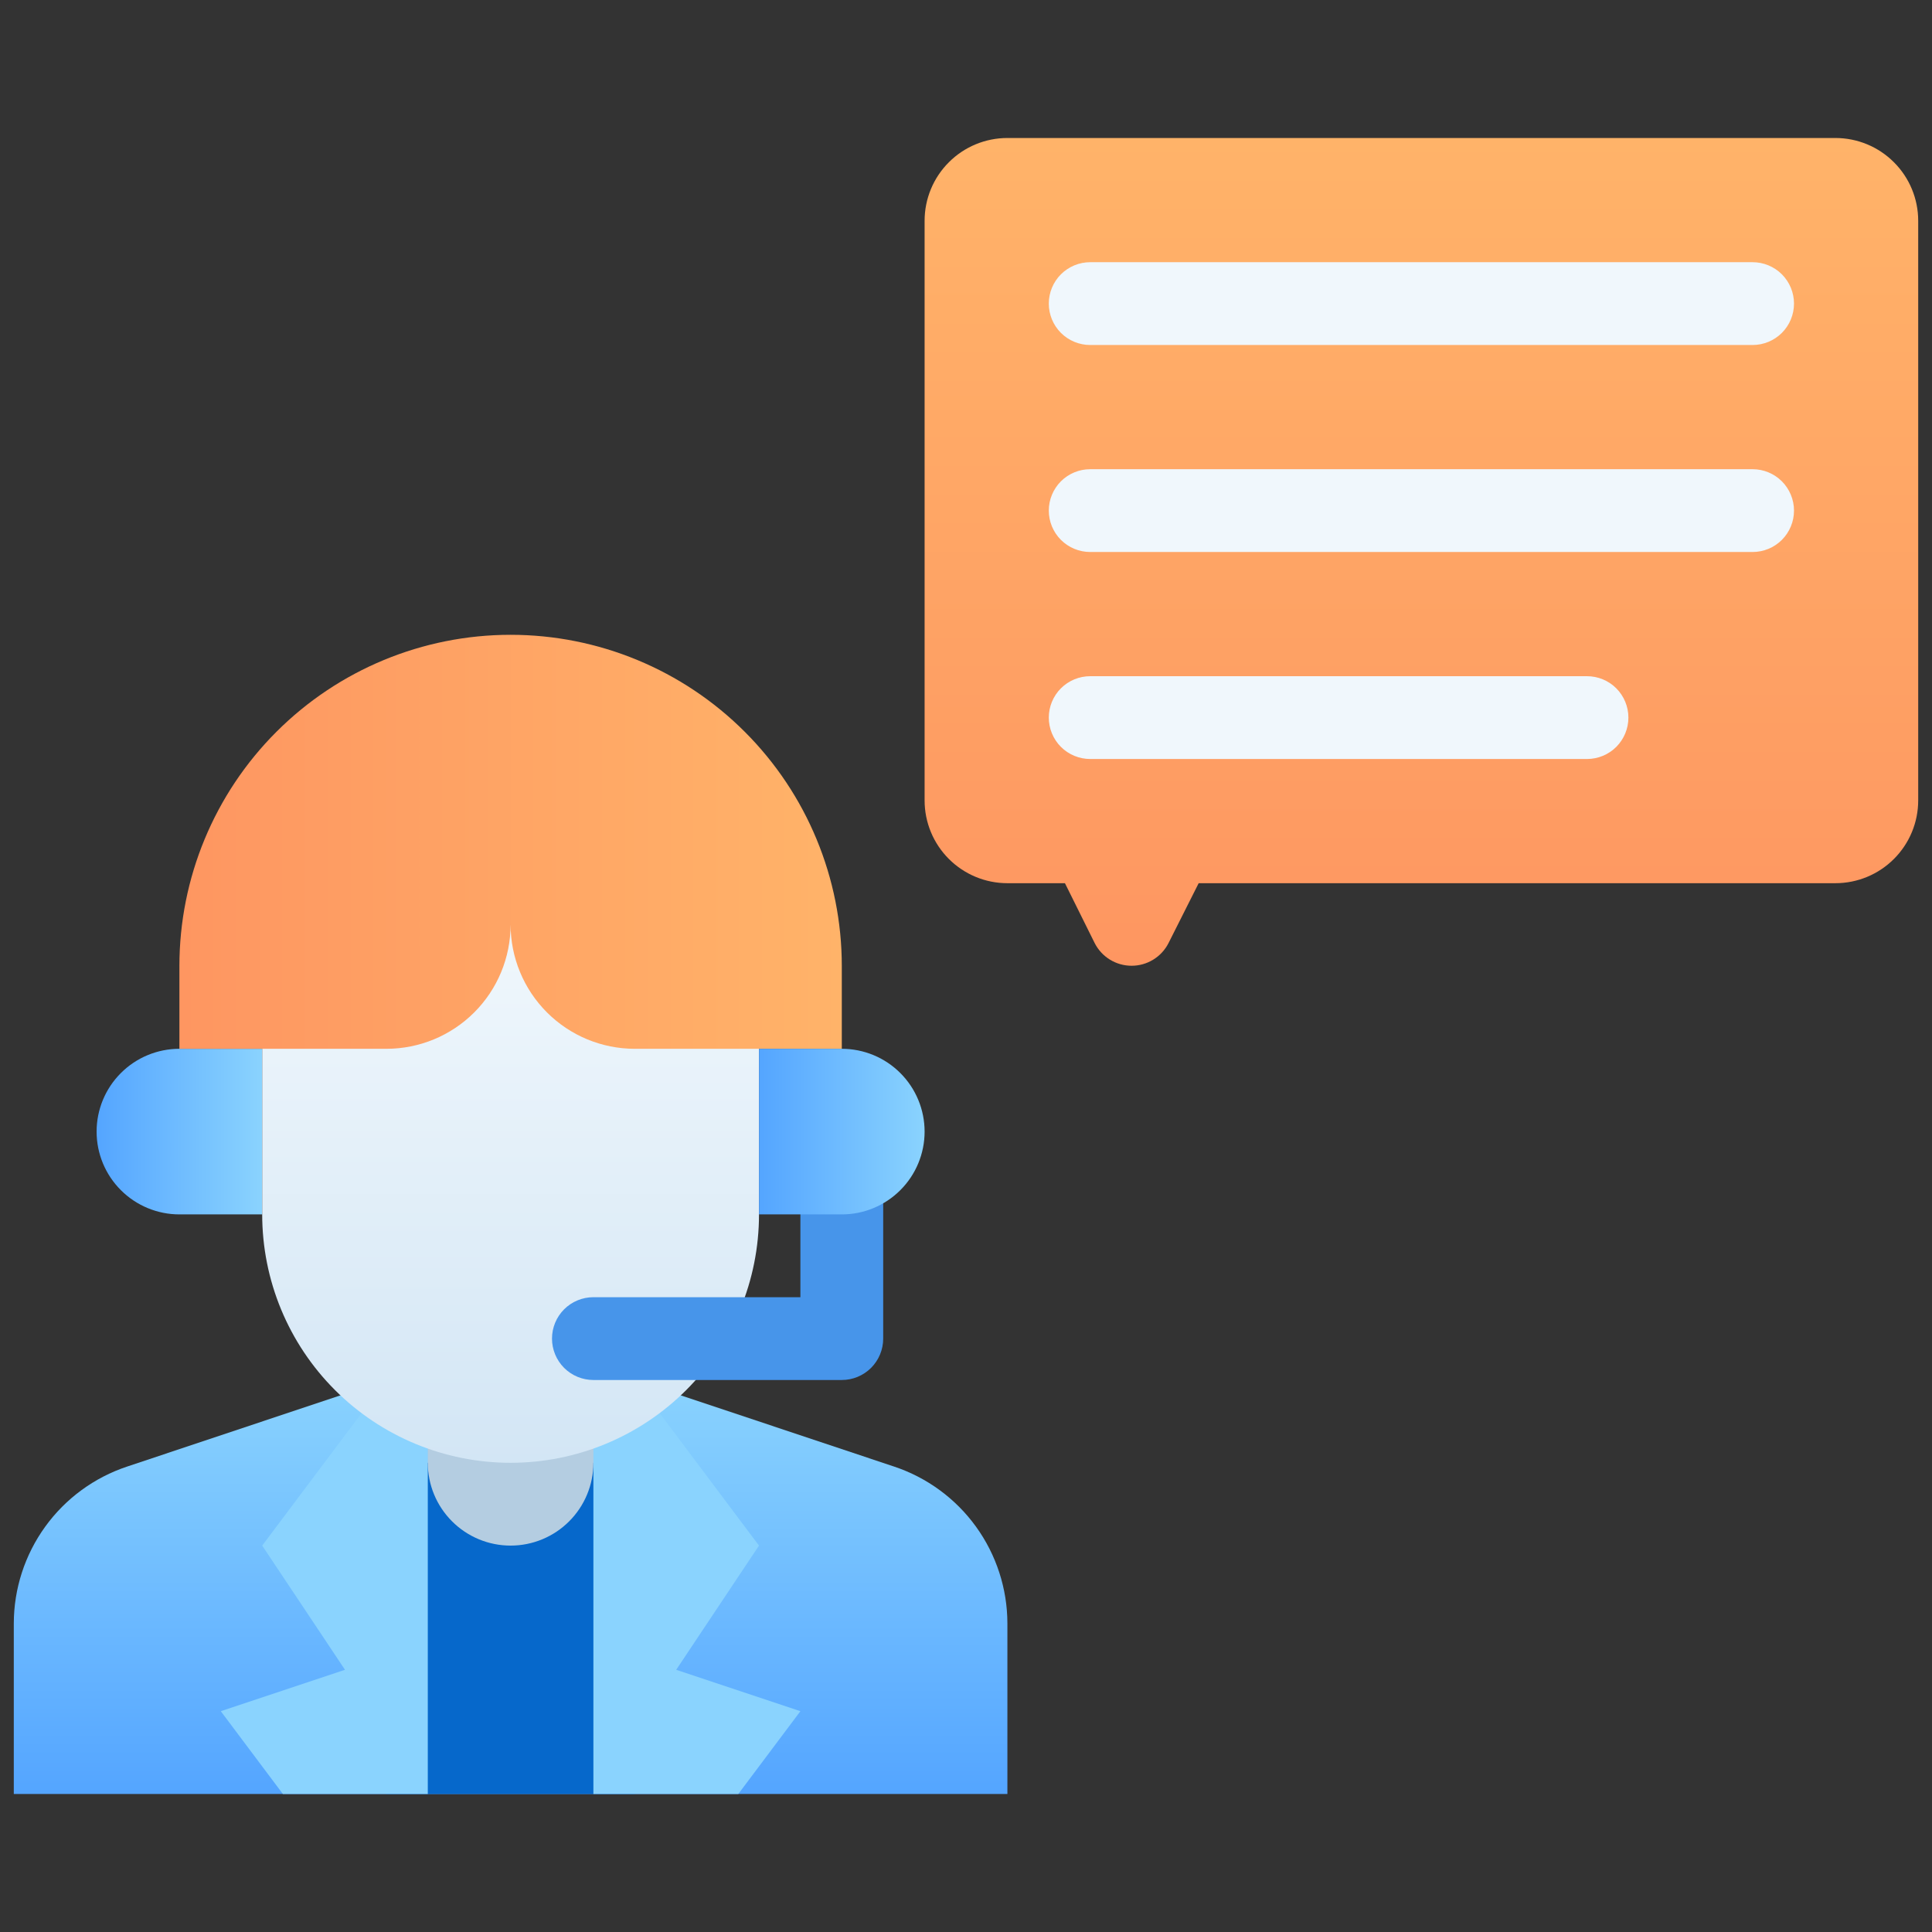 <svg width="70" height="70" viewBox="0 0 70 70" fill="none" xmlns="http://www.w3.org/2000/svg">
<rect x="0" y="0" width="70" height="70" fill="#333333" stroke="none"/>
<path d="M36.5 58.82V65H0.5V58.82C0.502 57.561 0.9 56.335 1.638 55.314C2.375 54.294 3.415 53.532 4.61 53.135L14 50H23L32.39 53.135C33.585 53.532 34.625 54.294 35.362 55.314C36.1 56.335 36.498 57.561 36.5 58.82Z" fill="url(#paint0_linear_2534_38698)"/>
<path d="M14 53H23V65H14V53Z" fill="#0668CB"/>
<path d="M15.5 50V65H10.25L8 62L12.5 60.5L9.5 56L14 50H15.5Z" fill="#8AD3FE"/>
<path d="M69.5 8V29C69.5 29.796 69.184 30.559 68.621 31.121C68.059 31.684 67.296 32 66.5 32H43.43L42.335 34.175C42.209 34.421 42.018 34.627 41.782 34.771C41.547 34.915 41.276 34.991 41 34.991C40.724 34.991 40.453 34.915 40.218 34.771C39.982 34.627 39.791 34.421 39.665 34.175L38.585 32H36.5C35.704 32 34.941 31.684 34.379 31.121C33.816 30.559 33.5 29.796 33.5 29V8C33.5 7.204 33.816 6.441 34.379 5.879C34.941 5.316 35.704 5 36.5 5H66.5C67.296 5 68.059 5.316 68.621 5.879C69.184 6.441 69.5 7.204 69.5 8Z" fill="url(#paint1_linear_2534_38698)"/>
<path d="M29 62L26.75 65H21.5V50H23L27.5 56L24.5 60.5L29 62Z" fill="#8AD3FE"/>
<path d="M18.5 56C17.704 56 16.941 55.684 16.379 55.121C15.816 54.559 15.5 53.796 15.5 53V50H21.5V53C21.5 53.796 21.184 54.559 20.621 55.121C20.059 55.684 19.296 56 18.5 56Z" fill="#B4CDE1"/>
<path d="M6.5 44H9.5V38H6.5C5.704 38 4.941 38.316 4.379 38.879C3.816 39.441 3.5 40.205 3.5 41C3.5 41.796 3.816 42.559 4.379 43.121C4.941 43.684 5.704 44 6.5 44Z" fill="url(#paint2_linear_2534_38698)"/>
<path d="M18.5 53C16.113 53 13.824 52.052 12.136 50.364C10.448 48.676 9.5 46.387 9.5 44V33.5H27.5V44C27.5 46.387 26.552 48.676 24.864 50.364C23.176 52.052 20.887 53 18.5 53Z" fill="url(#paint3_linear_2534_38698)"/>
<path d="M6.5 38H14C15.194 38 16.338 37.526 17.182 36.682C18.026 35.838 18.5 34.694 18.5 33.5C18.5 34.694 18.974 35.838 19.818 36.682C20.662 37.526 21.806 38 23 38H30.5V35C30.5 31.817 29.236 28.765 26.985 26.515C24.735 24.264 21.683 23 18.5 23C15.317 23 12.265 24.264 10.015 26.515C7.764 28.765 6.5 31.817 6.5 35V38Z" fill="url(#paint4_linear_2534_38698)"/>
<path d="M30.5 50H21.5C21.102 50 20.721 49.842 20.439 49.561C20.158 49.279 20 48.898 20 48.5C20 48.102 20.158 47.721 20.439 47.439C20.721 47.158 21.102 47 21.5 47H29V42.5C29 42.102 29.158 41.721 29.439 41.439C29.721 41.158 30.102 41 30.5 41C30.898 41 31.279 41.158 31.561 41.439C31.842 41.721 32 42.102 32 42.5V48.5C32 48.898 31.842 49.279 31.561 49.561C31.279 49.842 30.898 50 30.5 50Z" fill="#4795EA"/>
<path d="M30.5 44H27.5V38H30.5C31.296 38 32.059 38.316 32.621 38.879C33.184 39.441 33.5 40.205 33.5 41C33.5 41.796 33.184 42.559 32.621 43.121C32.059 43.684 31.296 44 30.5 44Z" fill="url(#paint5_linear_2534_38698)"/>
<path d="M63.5 12.5H39.5C39.102 12.5 38.721 12.342 38.439 12.061C38.158 11.779 38 11.398 38 11C38 10.602 38.158 10.221 38.439 9.939C38.721 9.658 39.102 9.5 39.5 9.5H63.5C63.898 9.5 64.279 9.658 64.561 9.939C64.842 10.221 65 10.602 65 11C65 11.398 64.842 11.779 64.561 12.061C64.279 12.342 63.898 12.5 63.5 12.5Z" fill="#F0F7FC"/>
<path d="M63.5 20H39.5C39.102 20 38.721 19.842 38.439 19.561C38.158 19.279 38 18.898 38 18.5C38 18.102 38.158 17.721 38.439 17.439C38.721 17.158 39.102 17 39.5 17H63.5C63.898 17 64.279 17.158 64.561 17.439C64.842 17.721 65 18.102 65 18.5C65 18.898 64.842 19.279 64.561 19.561C64.279 19.842 63.898 20 63.5 20Z" fill="#F0F7FC"/>
<path d="M57.5 27.5H39.5C39.102 27.5 38.721 27.342 38.439 27.061C38.158 26.779 38 26.398 38 26C38 25.602 38.158 25.221 38.439 24.939C38.721 24.658 39.102 24.5 39.5 24.5H57.5C57.898 24.5 58.279 24.658 58.561 24.939C58.842 25.221 59 25.602 59 26C59 26.398 58.842 26.779 58.561 27.061C58.279 27.342 57.898 27.5 57.5 27.5Z" fill="#F0F7FC"/>
<defs>
<linearGradient id="paint0_linear_2534_38698" x1="18.5" y1="65" x2="18.5" y2="50" gradientUnits="userSpaceOnUse">
<stop stop-color="#54A5FF"/>
<stop offset="1" stop-color="#8AD3FE"/>
</linearGradient>
<linearGradient id="paint1_linear_2534_38698" x1="51.5" y1="35" x2="51.5" y2="5" gradientUnits="userSpaceOnUse">
<stop stop-color="#FE9661"/>
<stop offset="1" stop-color="#FFB369"/>
</linearGradient>
<linearGradient id="paint2_linear_2534_38698" x1="3.5" y1="41" x2="9.5" y2="41" gradientUnits="userSpaceOnUse">
<stop stop-color="#54A5FF"/>
<stop offset="1" stop-color="#8AD3FE"/>
</linearGradient>
<linearGradient id="paint3_linear_2534_38698" x1="18.5" y1="53" x2="18.5" y2="33.5" gradientUnits="userSpaceOnUse">
<stop stop-color="#D3E6F5"/>
<stop offset="1" stop-color="#F0F7FC"/>
</linearGradient>
<linearGradient id="paint4_linear_2534_38698" x1="6.5" y1="30.5" x2="30.5" y2="30.5" gradientUnits="userSpaceOnUse">
<stop stop-color="#FE9661"/>
<stop offset="1" stop-color="#FFB369"/>
</linearGradient>
<linearGradient id="paint5_linear_2534_38698" x1="27.5" y1="41" x2="33.5" y2="41" gradientUnits="userSpaceOnUse">
<stop stop-color="#54A5FF"/>
<stop offset="1" stop-color="#8AD3FE"/>
</linearGradient>
</defs>
</svg>
